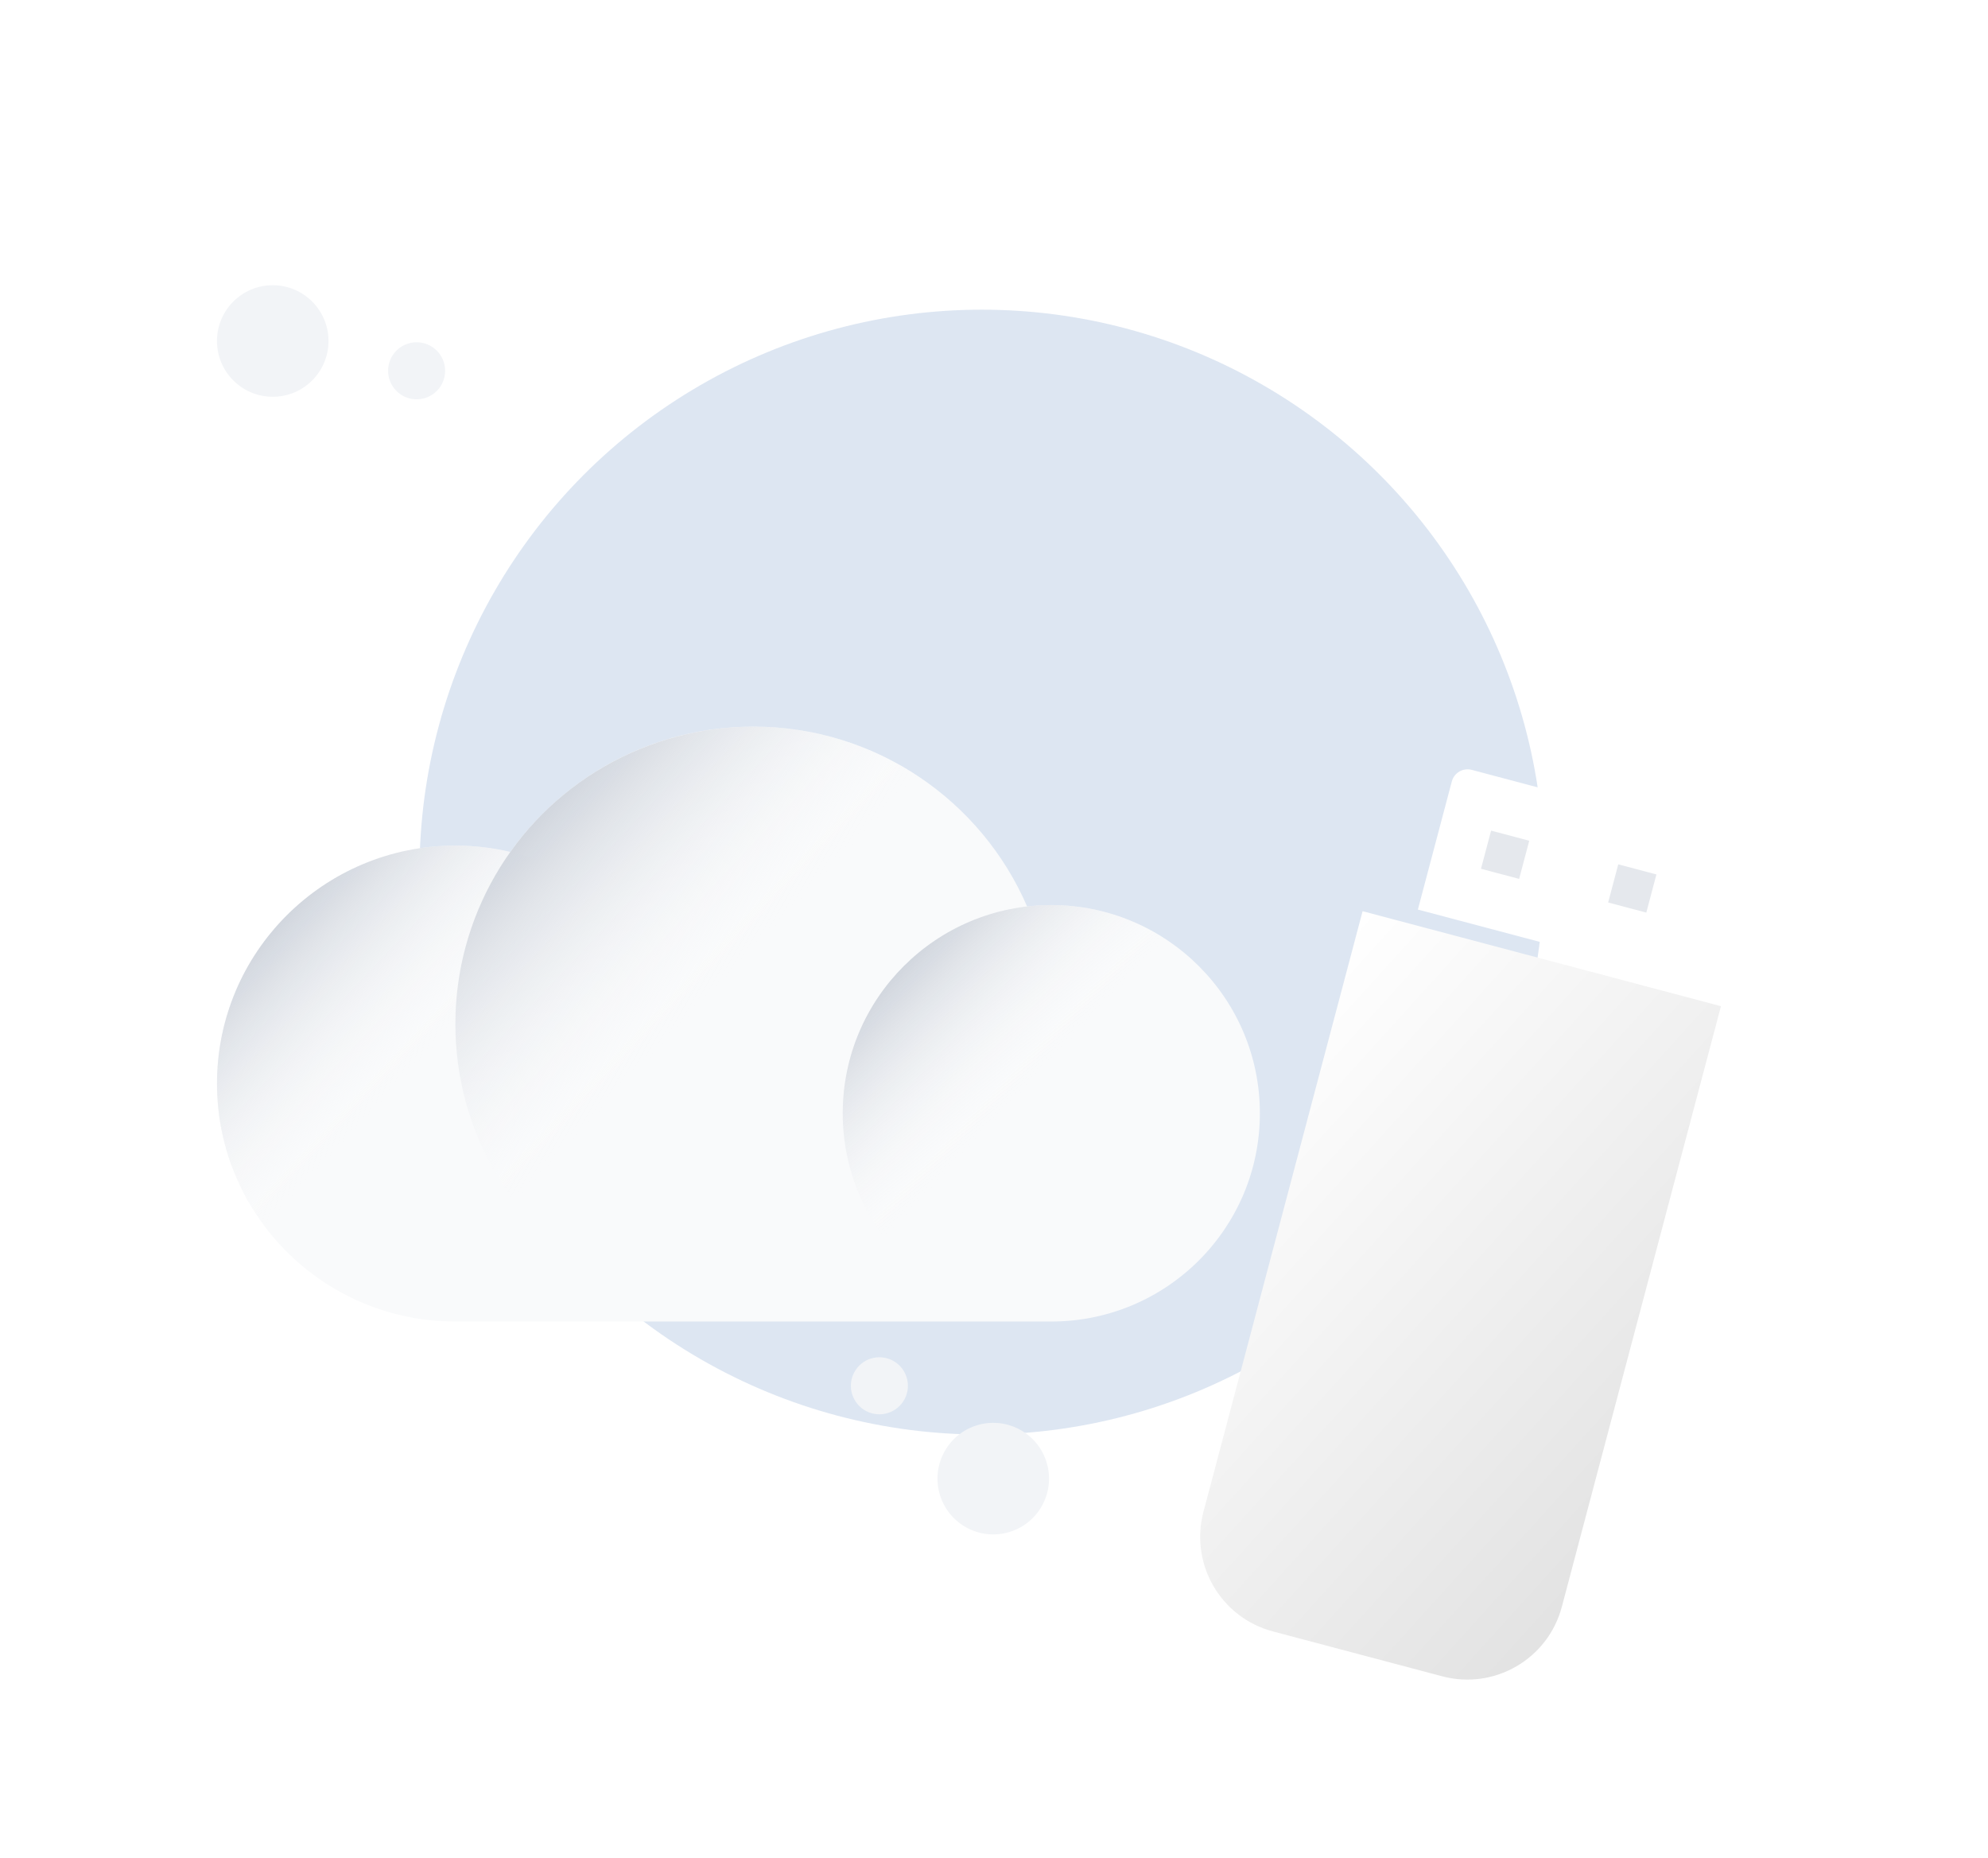 <svg width="244" height="228" viewBox="0 0 244 228" fill="none" xmlns="http://www.w3.org/2000/svg">
<g filter="url(#filter0_f_8_17951)">
<circle cx="120.5" cy="107.015" r="69.015" fill="#AAC0E0" fill-opacity="0.4"/>
</g>
<g filter="url(#filter1_dd_8_17951)">
<path d="M92.461 52C80.149 52 69.259 58.072 62.631 67.379C60.467 66.87 58.21 66.6 55.89 66.6C39.731 66.6 26.633 79.673 26.633 95.8C26.633 111.927 39.731 125 55.89 125L129.033 125C143.171 125 154.633 113.561 154.633 99.45C154.633 85.339 143.171 73.9 129.033 73.9C128.028 73.9 127.038 73.958 126.063 74.07C120.459 61.088 107.524 52 92.461 52Z" fill="#F9FAFB"/>
<ellipse cx="55.89" cy="95.8" rx="29.257" ry="29.2" fill="url(#paint0_linear_8_17951)"/>
<ellipse cx="92.462" cy="88.5" rx="36.571" ry="36.5" fill="url(#paint1_linear_8_17951)"/>
<ellipse cx="129.033" cy="99.45" rx="25.6" ry="25.55" fill="url(#paint2_linear_8_17951)"/>
</g>
<circle cx="33.476" cy="41.844" r="6.844" fill="#F2F4F7"/>
<circle cx="121.909" cy="181.441" r="6.844" transform="rotate(-152.516 121.909 181.441)" fill="#F2F4F7"/>
<circle cx="51.133" cy="45.5" r="3.5" fill="#F2F4F7"/>
<circle cx="107.933" cy="170.049" r="3.5" transform="rotate(-152.516 107.933 170.049)" fill="#F2F4F7"/>
<g filter="url(#filter2_dd_8_17951)">
<g filter="url(#filter3_d_8_17951)">
<path d="M178.191 60.731C178.474 59.664 179.569 59.028 180.636 59.31L207.307 66.379C208.374 66.662 209.01 67.757 208.727 68.824L204.561 84.545L174.025 76.452L178.191 60.731Z" fill="url(#paint3_linear_8_17951)"/>
</g>
<rect x="183.012" y="64.765" width="4.844" height="4.844" transform="rotate(14.843 183.012 64.765)" fill="#E5E8ED"/>
<rect x="198.62" y="68.902" width="4.844" height="4.844" transform="rotate(14.843 198.62 68.902)" fill="#E5E8ED"/>
<g filter="url(#filter4_d_8_17951)">
<path d="M167.24 74.652L211.225 86.309L191.692 160.014C189.994 166.42 183.424 170.237 177.018 168.539L156.232 163.03C149.826 161.332 146.009 154.763 147.707 148.357L167.24 74.652Z" fill="url(#paint4_linear_8_17951)"/>
</g>
</g>
<defs>
<filter id="filter0_f_8_17951" x="13.986" y="0.5" width="213.029" height="213.029" filterUnits="userSpaceOnUse" color-interpolation-filters="sRGB">
<feFlood flood-opacity="0" result="BackgroundImageFix"/>
<feBlend mode="normal" in="SourceGraphic" in2="BackgroundImageFix" result="shape"/>
<feGaussianBlur stdDeviation="18.75" result="effect1_foregroundBlur_8_17951"/>
</filter>
<filter id="filter1_dd_8_17951" x="0.088" y="52" width="181.089" height="126.088" filterUnits="userSpaceOnUse" color-interpolation-filters="sRGB">
<feFlood flood-opacity="0" result="BackgroundImageFix"/>
<feColorMatrix in="SourceAlpha" type="matrix" values="0 0 0 0 0 0 0 0 0 0 0 0 0 0 0 0 0 0 127 0" result="hardAlpha"/>
<feMorphology radius="5.309" operator="erode" in="SourceAlpha" result="effect1_dropShadow_8_17951"/>
<feOffset dy="10.618"/>
<feGaussianBlur stdDeviation="5.309"/>
<feColorMatrix type="matrix" values="0 0 0 0 0.063 0 0 0 0 0.094 0 0 0 0 0.157 0 0 0 0.03 0"/>
<feBlend mode="normal" in2="BackgroundImageFix" result="effect1_dropShadow_8_17951"/>
<feColorMatrix in="SourceAlpha" type="matrix" values="0 0 0 0 0 0 0 0 0 0 0 0 0 0 0 0 0 0 127 0" result="hardAlpha"/>
<feMorphology radius="5.309" operator="erode" in="SourceAlpha" result="effect2_dropShadow_8_17951"/>
<feOffset dy="26.544"/>
<feGaussianBlur stdDeviation="15.927"/>
<feColorMatrix type="matrix" values="0 0 0 0 0.063 0 0 0 0 0.094 0 0 0 0 0.157 0 0 0 0.08 0"/>
<feBlend mode="normal" in2="effect1_dropShadow_8_17951" result="effect2_dropShadow_8_17951"/>
<feBlend mode="normal" in="SourceGraphic" in2="effect2_dropShadow_8_17951" result="shape"/>
</filter>
<filter id="filter2_dd_8_17951" x="115.453" y="53.933" width="127.622" height="173.399" filterUnits="userSpaceOnUse" color-interpolation-filters="sRGB">
<feFlood flood-opacity="0" result="BackgroundImageFix"/>
<feColorMatrix in="SourceAlpha" type="matrix" values="0 0 0 0 0 0 0 0 0 0 0 0 0 0 0 0 0 0 127 0" result="hardAlpha"/>
<feOffset dy="26.54"/>
<feGaussianBlur stdDeviation="15.925"/>
<feComposite in2="hardAlpha" operator="out"/>
<feColorMatrix type="matrix" values="0 0 0 0 0.063 0 0 0 0 0.094 0 0 0 0 0.157 0 0 0 0.08 0"/>
<feBlend mode="normal" in2="BackgroundImageFix" result="effect1_dropShadow_8_17951"/>
<feColorMatrix in="SourceAlpha" type="matrix" values="0 0 0 0 0 0 0 0 0 0 0 0 0 0 0 0 0 0 127 0" result="hardAlpha"/>
<feOffset dy="10.62"/>
<feGaussianBlur stdDeviation="5.31"/>
<feComposite in2="hardAlpha" operator="out"/>
<feColorMatrix type="matrix" values="0 0 0 0 0.063 0 0 0 0 0.094 0 0 0 0 0.157 0 0 0 0.03 0"/>
<feBlend mode="normal" in2="effect1_dropShadow_8_17951" result="effect2_dropShadow_8_17951"/>
<feBlend mode="normal" in="SourceGraphic" in2="effect2_dropShadow_8_17951" result="shape"/>
</filter>
<filter id="filter3_d_8_17951" x="170.024" y="53.243" width="42.77" height="33.301" filterUnits="userSpaceOnUse" color-interpolation-filters="sRGB">
<feFlood flood-opacity="0" result="BackgroundImageFix"/>
<feColorMatrix in="SourceAlpha" type="matrix" values="0 0 0 0 0 0 0 0 0 0 0 0 0 0 0 0 0 0 127 0" result="hardAlpha"/>
<feOffset dy="-2"/>
<feGaussianBlur stdDeviation="2"/>
<feComposite in2="hardAlpha" operator="out"/>
<feColorMatrix type="matrix" values="0 0 0 0 0 0 0 0 0 0 0 0 0 0 0 0 0 0 0.1 0"/>
<feBlend mode="normal" in2="BackgroundImageFix" result="effect1_dropShadow_8_17951"/>
<feBlend mode="normal" in="SourceGraphic" in2="effect1_dropShadow_8_17951" result="shape"/>
</filter>
<filter id="filter4_d_8_17951" x="143.303" y="70.652" width="71.922" height="102.29" filterUnits="userSpaceOnUse" color-interpolation-filters="sRGB">
<feFlood flood-opacity="0" result="BackgroundImageFix"/>
<feColorMatrix in="SourceAlpha" type="matrix" values="0 0 0 0 0 0 0 0 0 0 0 0 0 0 0 0 0 0 127 0" result="hardAlpha"/>
<feOffset/>
<feGaussianBlur stdDeviation="2"/>
<feComposite in2="hardAlpha" operator="out"/>
<feColorMatrix type="matrix" values="0 0 0 0 0 0 0 0 0 0 0 0 0 0 0 0 0 0 0.1 0"/>
<feBlend mode="normal" in2="BackgroundImageFix" result="effect1_dropShadow_8_17951"/>
<feBlend mode="normal" in="SourceGraphic" in2="effect1_dropShadow_8_17951" result="shape"/>
</filter>
<linearGradient id="paint0_linear_8_17951" x1="33.424" y1="76.507" x2="85.052" y2="125.101" gradientUnits="userSpaceOnUse">
<stop stop-color="#D0D5DD"/>
<stop offset="0.351" stop-color="white" stop-opacity="0"/>
</linearGradient>
<linearGradient id="paint1_linear_8_17951" x1="64.38" y1="64.384" x2="128.914" y2="125.126" gradientUnits="userSpaceOnUse">
<stop stop-color="#D0D5DD"/>
<stop offset="0.351" stop-color="white" stop-opacity="0"/>
</linearGradient>
<linearGradient id="paint2_linear_8_17951" x1="109.376" y1="82.569" x2="154.55" y2="125.088" gradientUnits="userSpaceOnUse">
<stop stop-color="#D0D5DD"/>
<stop offset="0.351" stop-color="white" stop-opacity="0"/>
</linearGradient>
<linearGradient id="paint3_linear_8_17951" x1="174.333" y1="54.733" x2="191.133" y2="118.513" gradientUnits="userSpaceOnUse">
<stop stop-color="white"/>
<stop offset="1" stop-color="white"/>
</linearGradient>
<linearGradient id="paint4_linear_8_17951" x1="167.24" y1="74.652" x2="227.228" y2="128.983" gradientUnits="userSpaceOnUse">
<stop stop-color="white"/>
<stop offset="1" stop-color="#E1E1E1"/>
</linearGradient>
</defs>
</svg>
